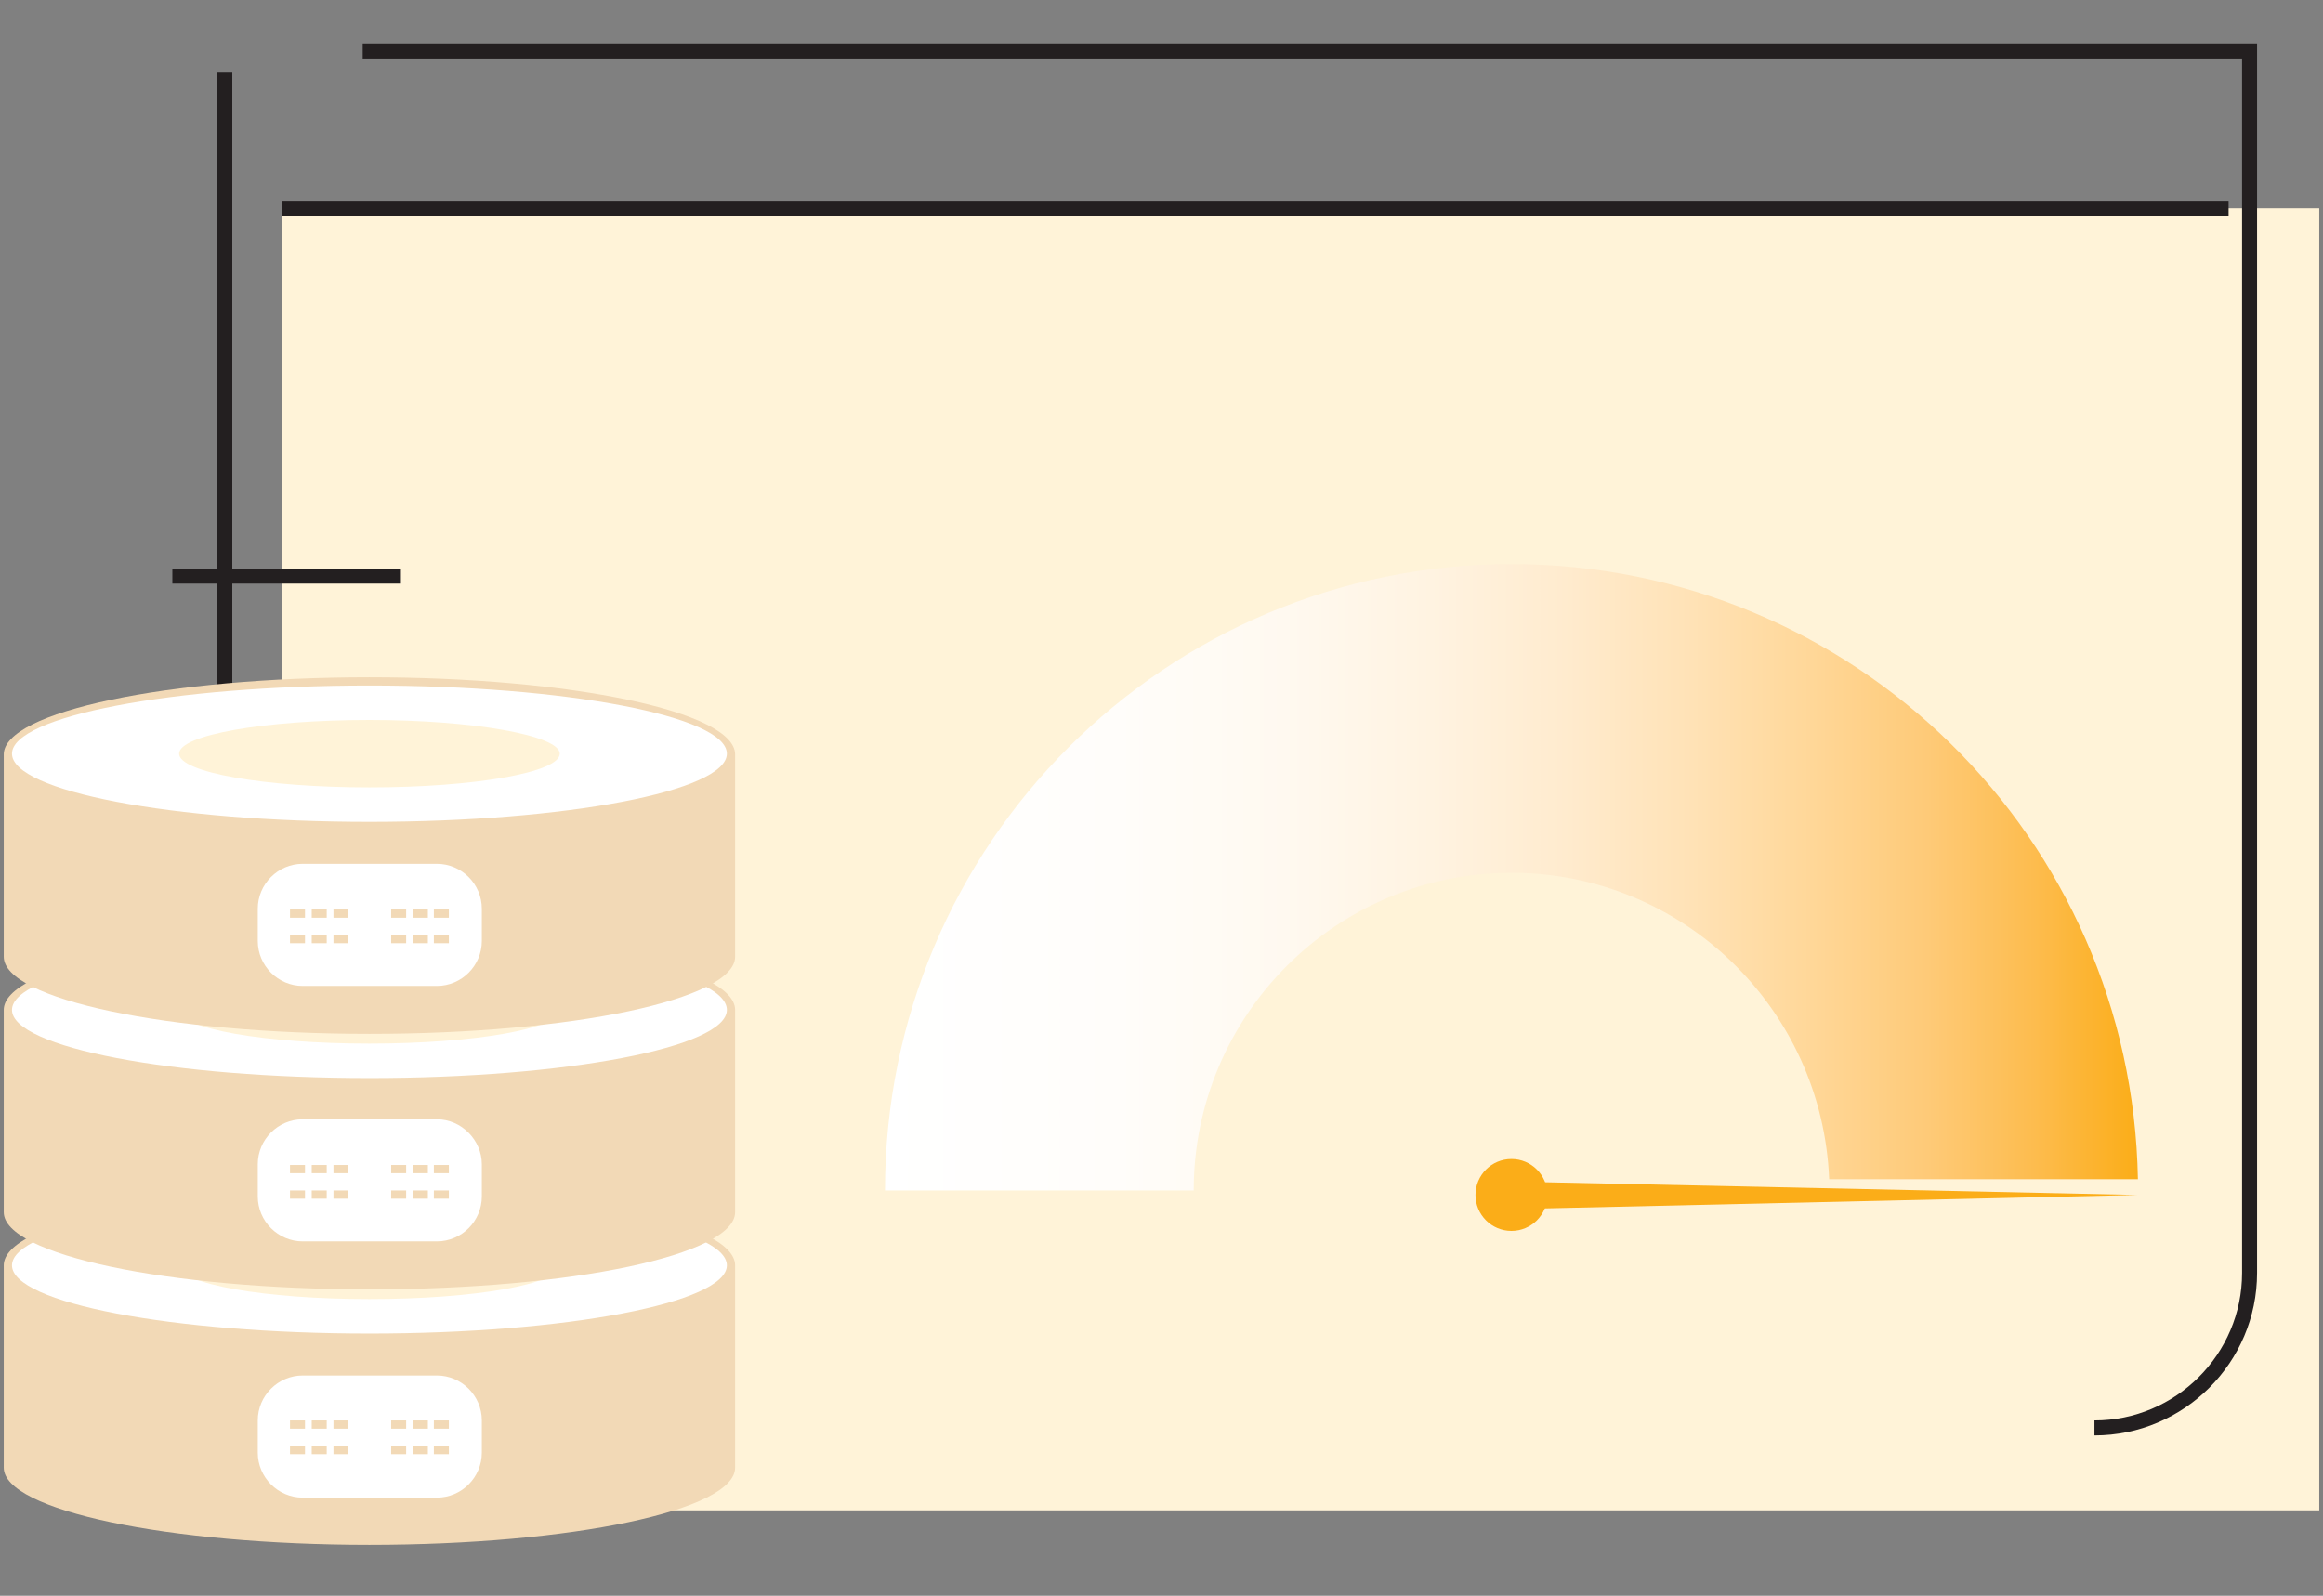 <svg xmlns="http://www.w3.org/2000/svg" xmlns:xlink="http://www.w3.org/1999/xlink" id="Layer_1" x="0px" y="0px" viewBox="0 0 310 213" style="enable-background:new 0 0 310 213;" xml:space="preserve"><rect x="0" y="0" width="310" height="213" fill="#808080" stroke="none"/><style type="text/css">	.st0{fill:#FFF3D8;}	.st1{fill:none;stroke:#231F20;stroke-width:2;stroke-miterlimit:10;}	.st2{fill:url(#SVGID_1_);}	.st3{fill:#FBAD18;}	.st4{fill-rule:evenodd;clip-rule:evenodd;fill:#F2D9B6;}	.st5{fill-rule:evenodd;clip-rule:evenodd;fill:#FFFFFF;}	.st6{fill-rule:evenodd;clip-rule:evenodd;fill:#FFF3D8;}</style><g>	<rect x="37.6" y="27.8" class="st0" width="271.9" height="173.8"></rect>	<path class="st1" d="M48.4,6.8h251.8v163.1c0,11.4-9.3,20.7-20.7,20.7l0,0"></path>	<polyline class="st1" points="30,9.7 30,190.3 66.2,190.3  "></polyline>	<line class="st1" x1="37.6" y1="27.8" x2="297.4" y2="27.8"></line>	<line class="st1" x1="23" y1="76.9" x2="53.5" y2="76.9"></line>	<g>		<g>			<g>				<linearGradient id="SVGID_1_" gradientUnits="userSpaceOnUse" x1="118.101" y1="117.118" x2="285.283" y2="117.118">					<stop offset="4.283885e-07" style="stop-color:#FFFFFF"></stop>					<stop offset="0.186" style="stop-color:#FFFDFA"></stop>					<stop offset="0.319" style="stop-color:#FFF9F0"></stop>					<stop offset="0.436" style="stop-color:#FFF3E1"></stop>					<stop offset="0.543" style="stop-color:#FFEBCE"></stop>					<stop offset="0.644" style="stop-color:#FFE2B6"></stop>					<stop offset="0.74" style="stop-color:#FFD798"></stop>					<stop offset="0.832" style="stop-color:#FECA78"></stop>					<stop offset="0.918" style="stop-color:#FDBC4E"></stop>					<stop offset="1" style="stop-color:#FBAD18"></stop>				</linearGradient>				<path class="st2" d="M201.7,75.3c-46.2,0-83.6,37.4-83.6,83.6h41.2c0-23.4,19-42.4,42.4-42.4c22.9,0,41.5,18.2,42.4,40.9     c1.3,0,39.8,0,41.2,0C284.5,111.9,247.4,75.3,201.7,75.3z"></path>			</g>		</g>		<circle class="st3" cx="201.7" cy="159.5" r="4.8"></circle>		<polygon class="st3" points="206,161.3 206,157.8 285.2,159.5   "></polygon>	</g>	<g>		<path class="st4" d="M49.3,158.6c-27,0-48.8,4.6-48.8,10.3v27c0,5.7,21.9,10.3,48.8,10.3c27,0,48.8-4.6,48.8-10.3v-27   C98.1,163.2,76.3,158.6,49.3,158.6"></path>		<path class="st5" d="M58.3,183.6H40.4c-3.3,0-6,2.7-6,6v4.3c0,3.3,2.7,6,6,6h17.9c3.3,0,6-2.7,6-6v-4.3   C64.3,186.3,61.6,183.6,58.3,183.6"></path>		<path class="st5" d="M49.3,159.8c-26.3,0-47.7,4.1-47.7,9.1c0,5,21.3,9.1,47.7,9.1c26.3,0,47.7-4.1,47.7-9.1   C97,163.9,75.6,159.8,49.3,159.8"></path>		<rect x="57.9" y="189.6" class="st4" width="2" height="1.1"></rect>		<rect x="55.1" y="189.6" class="st4" width="2" height="1.1"></rect>		<rect x="52.2" y="189.6" class="st4" width="2" height="1.1"></rect>		<rect x="44.5" y="189.6" class="st4" width="2" height="1.1"></rect>		<rect x="41.6" y="189.6" class="st4" width="2" height="1.1"></rect>		<rect x="38.7" y="189.6" class="st4" width="2" height="1.1"></rect>		<rect x="57.9" y="193" class="st4" width="2" height="1.1"></rect>		<rect x="55.1" y="193" class="st4" width="2" height="1.1"></rect>		<rect x="52.2" y="193" class="st4" width="2" height="1.1"></rect>		<rect x="44.5" y="193" class="st4" width="2" height="1.1"></rect>		<rect x="41.6" y="193" class="st4" width="2" height="1.1"></rect>		<rect x="38.7" y="193" class="st4" width="2" height="1.1"></rect>		<path class="st6" d="M49.3,164.4c-14,0-25.4,2-25.4,4.5c0,2.5,11.4,4.5,25.4,4.5c14,0,25.4-2,25.4-4.5   C74.7,166.4,63.3,164.4,49.3,164.4"></path>		<path class="st4" d="M49.3,124.5c-27,0-48.8,4.6-48.8,10.3v27c0,5.7,21.9,10.3,48.8,10.3c27,0,48.8-4.6,48.8-10.3v-27   C98.1,129.1,76.3,124.5,49.3,124.5"></path>		<path class="st5" d="M58.3,149.4H40.4c-3.3,0-6,2.7-6,6v4.3c0,3.3,2.7,6,6,6h17.9c3.3,0,6-2.7,6-6v-4.3   C64.3,152.2,61.6,149.4,58.3,149.4"></path>		<path class="st5" d="M49.3,125.7c-26.3,0-47.7,4.1-47.7,9.1c0,5,21.3,9.1,47.7,9.1c26.3,0,47.7-4.1,47.7-9.1   C97,129.7,75.6,125.7,49.3,125.7"></path>		<g>			<rect x="57.9" y="155.5" class="st4" width="2" height="1.1"></rect>			<rect x="55.1" y="155.5" class="st4" width="2" height="1.1"></rect>			<rect x="52.2" y="155.5" class="st4" width="2" height="1.1"></rect>			<rect x="44.5" y="155.5" class="st4" width="2" height="1.1"></rect>			<rect x="41.6" y="155.5" class="st4" width="2" height="1.1"></rect>			<rect x="38.7" y="155.5" class="st4" width="2" height="1.1"></rect>			<rect x="57.9" y="158.9" class="st4" width="2" height="1.1"></rect>			<rect x="55.1" y="158.9" class="st4" width="2" height="1.1"></rect>			<rect x="52.2" y="158.9" class="st4" width="2" height="1.1"></rect>			<rect x="44.5" y="158.9" class="st4" width="2" height="1.1"></rect>			<rect x="41.6" y="158.9" class="st4" width="2" height="1.1"></rect>			<rect x="38.7" y="158.9" class="st4" width="2" height="1.1"></rect>		</g>		<path class="st6" d="M49.3,130.3c-14,0-25.4,2-25.4,4.5c0,2.5,11.4,4.5,25.4,4.5c14,0,25.4-2,25.4-4.5   C74.7,132.3,63.3,130.3,49.3,130.3"></path>		<path class="st4" d="M49.3,90.4c-27,0-48.8,4.6-48.8,10.3v27c0,5.7,21.9,10.3,48.8,10.3c27,0,48.8-4.6,48.8-10.3v-27   C98.1,95,76.3,90.4,49.3,90.4"></path>		<path class="st5" d="M58.3,115.3H40.4c-3.3,0-6,2.7-6,6v4.3c0,3.3,2.7,6,6,6h17.9c3.3,0,6-2.7,6-6v-4.3   C64.3,118,61.6,115.3,58.3,115.3"></path>		<path class="st5" d="M49.3,91.5c-26.3,0-47.7,4.1-47.7,9.1c0,5,21.3,9.1,47.7,9.1c26.3,0,47.7-4.1,47.7-9.1   C97,95.6,75.6,91.5,49.3,91.5"></path>		<rect x="57.9" y="121.4" class="st4" width="2" height="1.1"></rect>		<rect x="55.1" y="121.4" class="st4" width="2" height="1.1"></rect>		<rect x="52.2" y="121.4" class="st4" width="2" height="1.1"></rect>		<rect x="44.5" y="121.4" class="st4" width="2" height="1.1"></rect>		<rect x="41.6" y="121.4" class="st4" width="2" height="1.1"></rect>		<rect x="38.7" y="121.4" class="st4" width="2" height="1.1"></rect>		<rect x="57.9" y="124.8" class="st4" width="2" height="1.1"></rect>		<rect x="55.1" y="124.8" class="st4" width="2" height="1.1"></rect>		<rect x="52.2" y="124.8" class="st4" width="2" height="1.1"></rect>		<rect x="44.5" y="124.8" class="st4" width="2" height="1.1"></rect>		<rect x="41.6" y="124.8" class="st4" width="2" height="1.1"></rect>		<rect x="38.7" y="124.8" class="st4" width="2" height="1.1"></rect>		<path class="st6" d="M49.3,96.1c-14,0-25.4,2-25.4,4.5c0,2.5,11.4,4.5,25.4,4.5c14,0,25.4-2,25.4-4.5   C74.7,98.2,63.3,96.1,49.3,96.1"></path>	</g></g></svg>